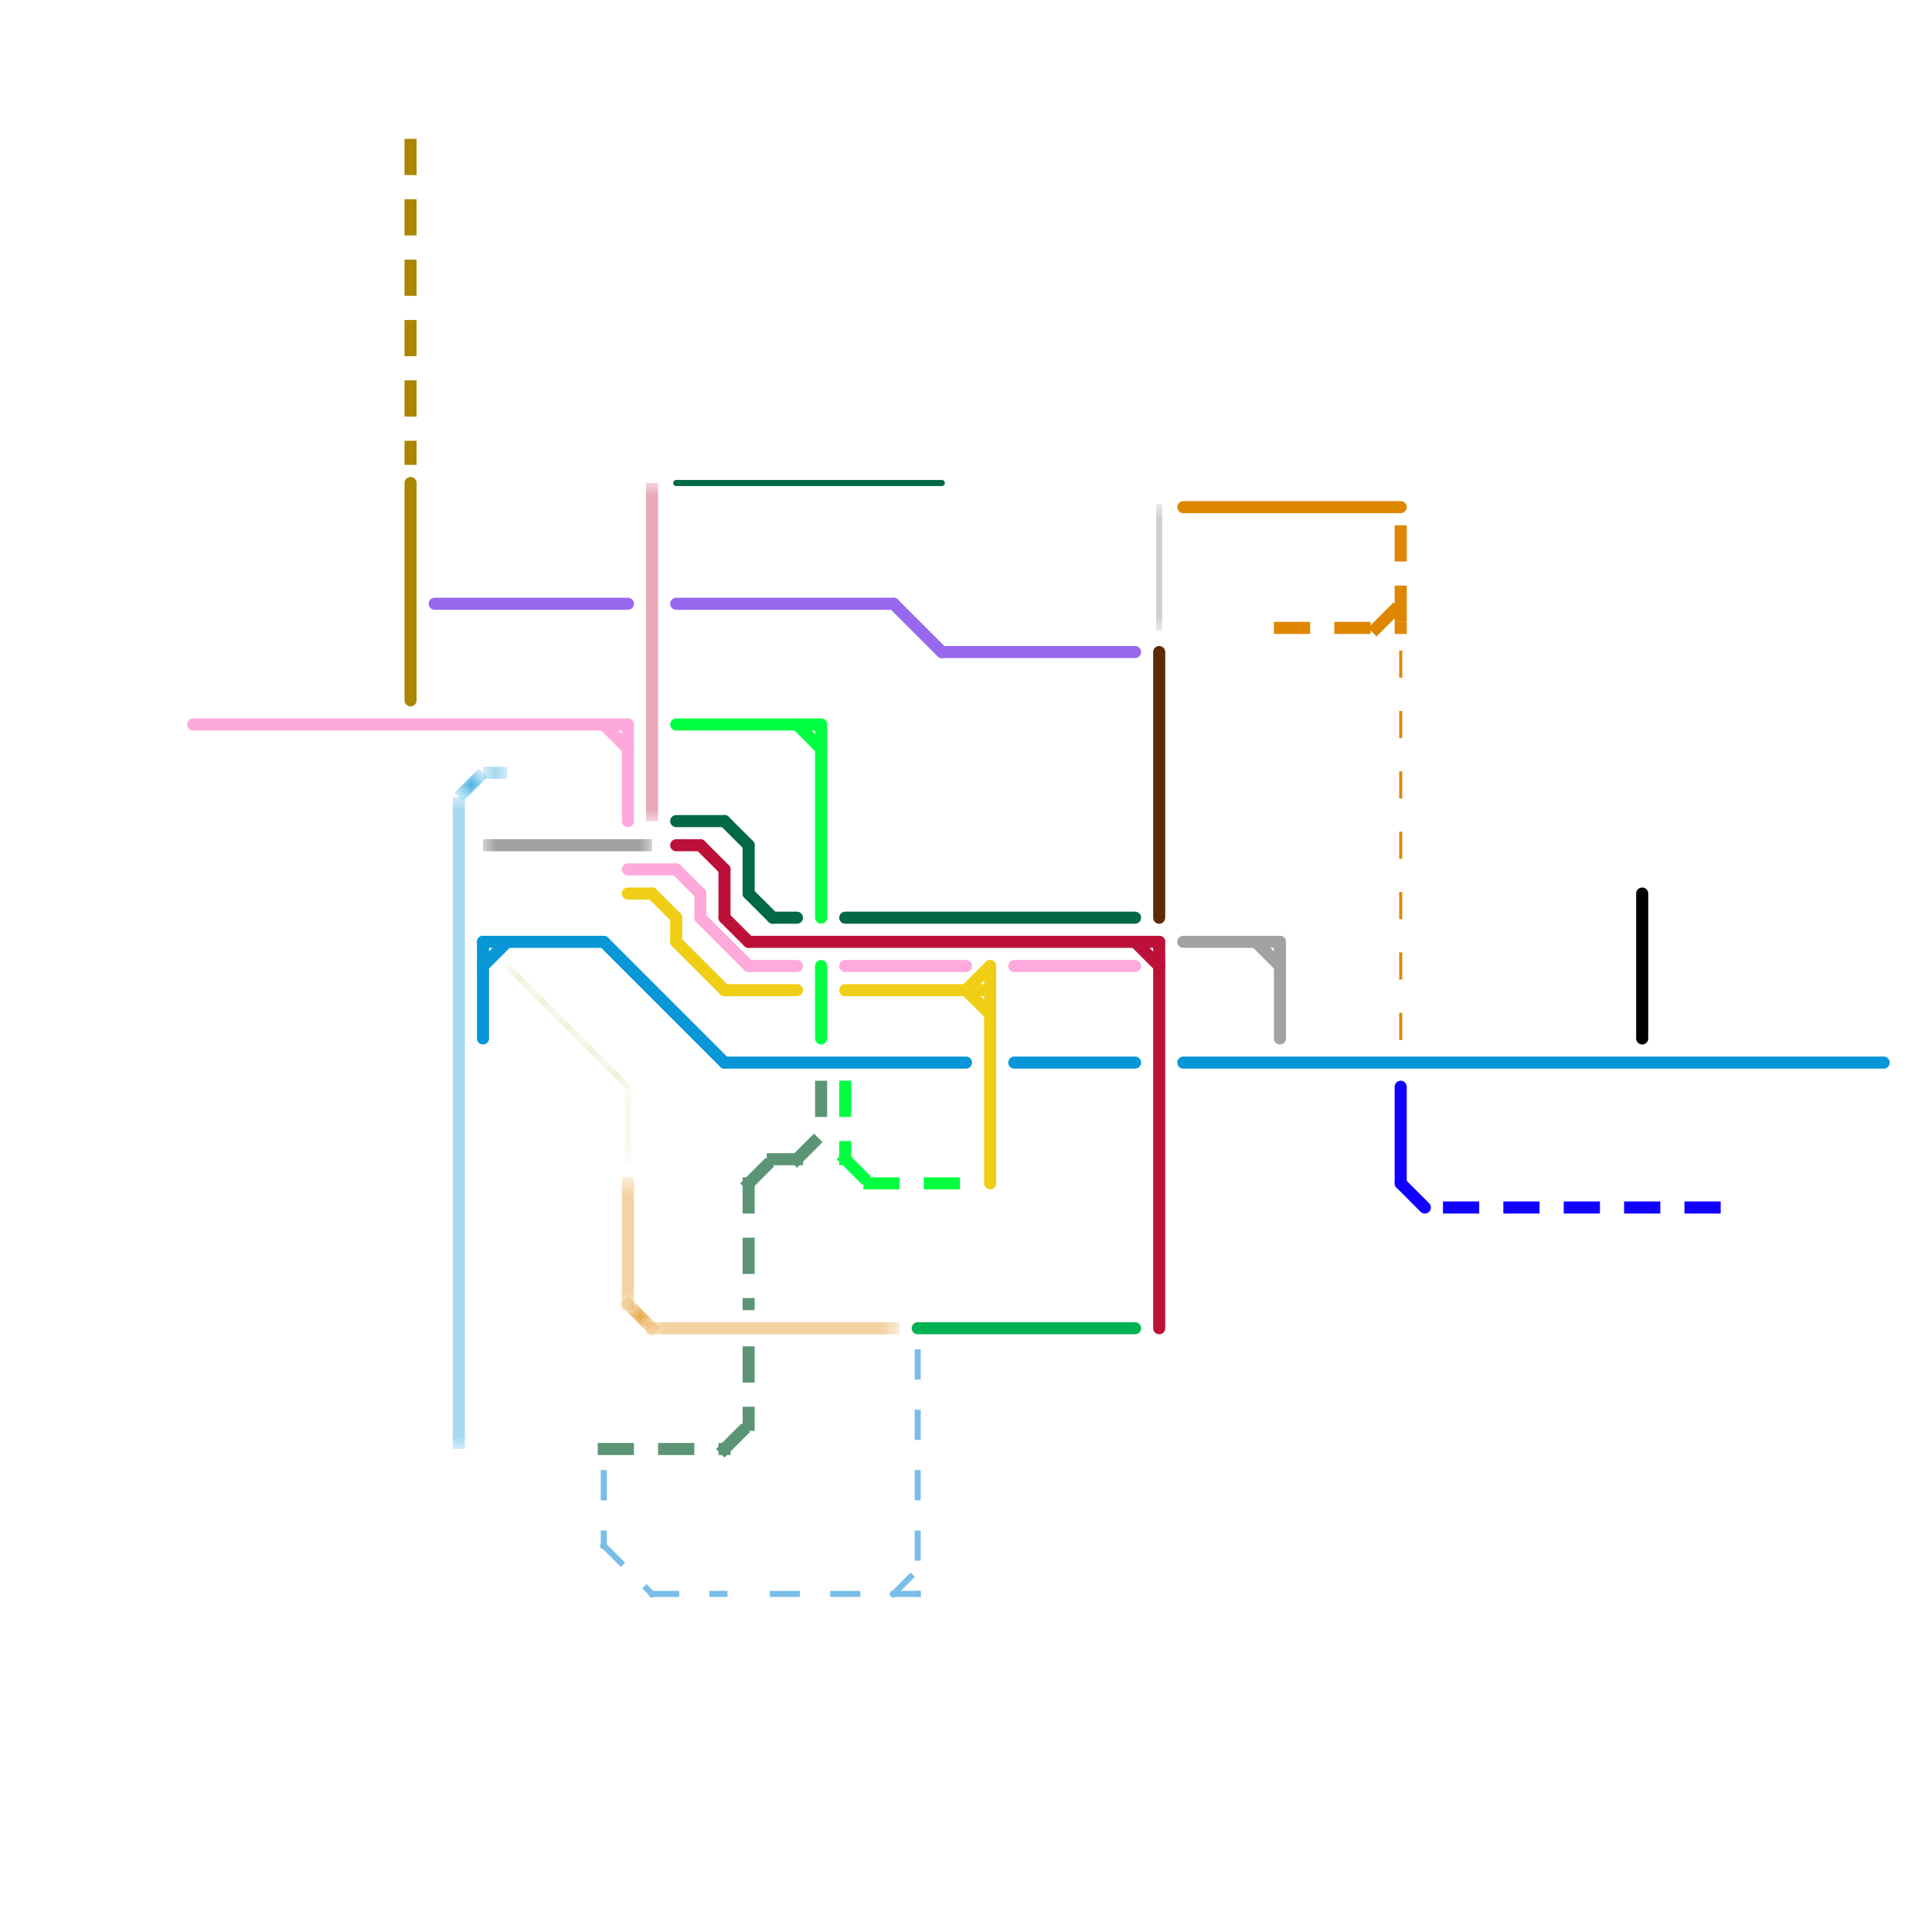 
<svg version="1.1" xmlns="http://www.w3.org/2000/svg" viewBox="0 0 80 80">
<style>text { font: 1px Helvetica; font-weight: 600; white-space: pre; dominant-baseline: central; } line { stroke-width: 0.5; fill: none; stroke-linecap: round; stroke-linejoin: round; } .c0 { stroke: #bd1038 } .c1 { stroke: #9768ee } .c2 { stroke: #5c2c00 } .c3 { stroke: #00ff40 } .c4 { stroke: #f0ce15 } .c5 { stroke: #0896d7 } .c6 { stroke: #00b251 } .c7 { stroke: #000000 } .c8 { stroke: #df8600 } .c9 { stroke: #cfe4a7 } .c10 { stroke: #a2a2a2 } .c11 { stroke: #fea9db } .c12 { stroke: #036846 } .c13 { stroke: #aa8603 } .c14 { stroke: #5b9574 } .c15 { stroke: #1100ff } .c16 { stroke: #79bde9 } .lco3 { stroke-width: 0.3; stroke-linecap: butt; }.lco3 { stroke-width: 0.3; stroke-linecap: butt; }.lco3 { stroke-width: 0.3; stroke-linecap: butt; }.lh4 { stroke-width: 0.15; stroke-linecap: square; }.lh3 { stroke-width: 0.3; stroke-linecap: square; }.lh4 { stroke-width: 0.15; stroke-linecap: square; }.w4 { stroke-width: .25; }.w5 { stroke-width: .125; }.w3 { stroke-width: .5; }.l12 { stroke-linecap: butt; }.l13 { stroke-linecap: square; }.l1 { stroke-dasharray: 1 1.5; stroke-linecap: square; }</style><defs><g id="wm-xf"><circle r="1.2" fill="#000"/><circle r="0.9" fill="#fff"/><circle r="0.6" fill="#000"/><circle r="0.3" fill="#fff"/></g><g id="wm"><circle r="0.6" fill="#000"/><circle r="0.3" fill="#fff"/></g><g id="ct-xf"><circle r="0.5" fill="#fff" stroke="#000" stroke-width="0.2"/></g><g id="ct"><circle r="0.5" fill="#fff" stroke="#000" stroke-width="0.1"/></g></defs><filter id="fco" filterUnits="userSpaceOnUse"><feBlend in="SourceGraphic" in2="SourceGraphic" mode="screen"/></filter><line class="c0 " x1="30" y1="36" x2="30" y2="38"/><line class="c0 " x1="47" y1="39" x2="48" y2="40"/><line class="c0 " x1="31" y1="39" x2="48" y2="39"/><line class="c0 " x1="28" y1="35" x2="29" y2="35"/><line class="c0 " x1="48" y1="39" x2="48" y2="55"/><line class="c0 " x1="29" y1="35" x2="30" y2="36"/><line class="c0 " x1="30" y1="38" x2="31" y2="39"/><mask id="k1-2-1" maskUnits="userSpaceOnUse"><line class="l12" x1="27" y1="20" x2="27" y2="34" stroke="#fff"/><line class="lco3" x1="27" y1="20" x2="27" y2="34" stroke="#000"/></mask><line class="c0 l12" x1="27" y1="20" x2="27" y2="34" filter="url(#fco)"/><line class="c0 l12" x1="27" y1="20" x2="27" y2="34" mask="url(#k1-2-1)"/><line class="c1 " x1="28" y1="25" x2="37" y2="25"/><line class="c1 " x1="39" y1="27" x2="47" y2="27"/><line class="c1 " x1="18" y1="25" x2="26" y2="25"/><line class="c1 " x1="37" y1="25" x2="39" y2="27"/><line class="c2 " x1="48" y1="27" x2="48" y2="38"/><line class="c3 " x1="34" y1="40" x2="34" y2="43"/><line class="c3 " x1="33" y1="30" x2="34" y2="31"/><line class="c3 " x1="28" y1="30" x2="34" y2="30"/><line class="c3 " x1="34" y1="30" x2="34" y2="38"/><line class="c3 l1" x1="36" y1="49" x2="40" y2="49"/><line class="c3 l1" x1="35" y1="45" x2="35" y2="48"/><line class="c3 l1" x1="35" y1="48" x2="36" y2="49"/><line class="c4 " x1="27" y1="37" x2="28" y2="38"/><line class="c4 " x1="41" y1="40" x2="41" y2="49"/><line class="c4 " x1="30" y1="41" x2="33" y2="41"/><line class="c4 " x1="35" y1="41" x2="41" y2="41"/><line class="c4 " x1="40" y1="41" x2="41" y2="40"/><line class="c4 " x1="28" y1="39" x2="30" y2="41"/><line class="c4 " x1="26" y1="37" x2="27" y2="37"/><line class="c4 " x1="28" y1="38" x2="28" y2="39"/><line class="c4 " x1="40" y1="41" x2="41" y2="42"/><line class="c5 " x1="49" y1="44" x2="78" y2="44"/><line class="c5 " x1="30" y1="44" x2="40" y2="44"/><line class="c5 " x1="20" y1="39" x2="20" y2="43"/><line class="c5 " x1="25" y1="39" x2="30" y2="44"/><line class="c5 " x1="20" y1="39" x2="25" y2="39"/><line class="c5 " x1="42" y1="44" x2="47" y2="44"/><line class="c5 " x1="20" y1="40" x2="21" y2="39"/><mask id="k6-2-1" maskUnits="userSpaceOnUse"><line class="l12" x1="19" y1="33" x2="20" y2="32" stroke="#fff"/><line class="lco3" x1="19" y1="33" x2="20" y2="32" stroke="#000"/></mask><line class="c5 l12" x1="19" y1="33" x2="20" y2="32" filter="url(#fco)"/><line class="c5 l12" x1="19" y1="33" x2="20" y2="32" mask="url(#k6-2-1)"/><mask id="k6-2-2" maskUnits="userSpaceOnUse"><line class="l12" x1="19" y1="33" x2="19" y2="60" stroke="#fff"/><line class="lco3" x1="19" y1="33" x2="19" y2="60" stroke="#000"/></mask><line class="c5 l12" x1="19" y1="33" x2="19" y2="60" filter="url(#fco)"/><line class="c5 l12" x1="19" y1="33" x2="19" y2="60" mask="url(#k6-2-2)"/><mask id="k6-2-3" maskUnits="userSpaceOnUse"><line class="l12" x1="20" y1="32" x2="21" y2="32" stroke="#fff"/><line class="lco3" x1="20" y1="32" x2="21" y2="32" stroke="#000"/></mask><line class="c5 l12" x1="20" y1="32" x2="21" y2="32" filter="url(#fco)"/><line class="c5 l12" x1="20" y1="32" x2="21" y2="32" mask="url(#k6-2-3)"/><line class="c6 " x1="38" y1="55" x2="47" y2="55"/><line class="c7 " x1="68" y1="37" x2="68" y2="43"/><mask id="k8-2-1" maskUnits="userSpaceOnUse"><line class="l12" x1="20" y1="35" x2="27" y2="35" stroke="#fff"/><line class="lco3" x1="20" y1="35" x2="27" y2="35" stroke="#000"/></mask><line class="c7 l12" x1="20" y1="35" x2="27" y2="35" filter="url(#fco)"/><line class="c7 l12" x1="20" y1="35" x2="27" y2="35" mask="url(#k8-2-1)"/><mask id="k8-3-1" maskUnits="userSpaceOnUse"><line class="w4 l13" x1="48" y1="21" x2="48" y2="26" stroke="#fff"/><line class="lh4" x1="48" y1="21" x2="48" y2="26" stroke="#000"/></mask><line class="c7 w4 l13" x1="48" y1="21" x2="48" y2="26" mask="url(#k8-3-1)"/><mask id="k9-1-1" maskUnits="userSpaceOnUse"><line class="l13" x1="26" y1="54" x2="27" y2="55" stroke="#fff"/><line class="lh3" x1="26" y1="54" x2="27" y2="55" stroke="#000"/></mask><line class="c8 l13" x1="26" y1="54" x2="27" y2="55" mask="url(#k9-1-1)"/><mask id="k9-1-2" maskUnits="userSpaceOnUse"><line class="l13" x1="26" y1="49" x2="26" y2="54" stroke="#fff"/><line class="lh3" x1="26" y1="49" x2="26" y2="54" stroke="#000"/></mask><line class="c8 l13" x1="26" y1="49" x2="26" y2="54" mask="url(#k9-1-2)"/><mask id="k9-1-3" maskUnits="userSpaceOnUse"><line class="l13" x1="27" y1="55" x2="37" y2="55" stroke="#fff"/><line class="lh3" x1="27" y1="55" x2="37" y2="55" stroke="#000"/></mask><line class="c8 l13" x1="27" y1="55" x2="37" y2="55" mask="url(#k9-1-3)"/><line class="c8 " x1="49" y1="21" x2="58" y2="21"/><line class="c8 l1" x1="53" y1="26" x2="58" y2="26"/><line class="c8 l1" x1="57" y1="26" x2="58" y2="25"/><line class="c8 l1" x1="58" y1="22" x2="58" y2="26"/><line class="c8 w5 l1" x1="58" y1="27" x2="58" y2="43"/><mask id="k10-1-1" maskUnits="userSpaceOnUse"><line class="w4 l13" x1="21" y1="40" x2="26" y2="45" stroke="#fff"/><line class="lh4" x1="21" y1="40" x2="26" y2="45" stroke="#000"/></mask><line class="c9 w4 l13" x1="21" y1="40" x2="26" y2="45" mask="url(#k10-1-1)"/><mask id="k10-1-2" maskUnits="userSpaceOnUse"><line class="w4 l13" x1="26" y1="45" x2="26" y2="48" stroke="#fff"/><line class="lh4" x1="26" y1="45" x2="26" y2="48" stroke="#000"/></mask><line class="c9 w4 l13" x1="26" y1="45" x2="26" y2="48" mask="url(#k10-1-2)"/><line class="c10 " x1="52" y1="39" x2="53" y2="40"/><line class="c10 " x1="53" y1="39" x2="53" y2="43"/><line class="c10 " x1="49" y1="39" x2="53" y2="39"/><line class="c11 " x1="26" y1="30" x2="26" y2="34"/><line class="c11 " x1="35" y1="40" x2="40" y2="40"/><line class="c11 " x1="26" y1="36" x2="28" y2="36"/><line class="c11 " x1="29" y1="38" x2="31" y2="40"/><line class="c11 " x1="25" y1="30" x2="26" y2="31"/><line class="c11 " x1="29" y1="37" x2="29" y2="38"/><line class="c11 " x1="28" y1="36" x2="29" y2="37"/><line class="c11 " x1="31" y1="40" x2="33" y2="40"/><line class="c11 " x1="8" y1="30" x2="26" y2="30"/><line class="c11 " x1="42" y1="40" x2="47" y2="40"/><line class="c12 " x1="31" y1="35" x2="31" y2="37"/><line class="c12 " x1="32" y1="38" x2="33" y2="38"/><line class="c12 " x1="31" y1="37" x2="32" y2="38"/><line class="c12 " x1="35" y1="38" x2="47" y2="38"/><line class="c12 " x1="30" y1="34" x2="31" y2="35"/><line class="c12 " x1="28" y1="34" x2="30" y2="34"/><line class="c12 w4" x1="28" y1="20" x2="39" y2="20"/><line class="c13 l1" x1="17" y1="6" x2="17" y2="19"/><line class="c13 " x1="17" y1="20" x2="17" y2="29"/><line class="c14 l1" x1="33" y1="48" x2="34" y2="47"/><line class="c14 l1" x1="34" y1="45" x2="34" y2="47"/><line class="c14 l1" x1="31" y1="49" x2="32" y2="48"/><line class="c14 l1" x1="31" y1="56" x2="31" y2="59"/><line class="c14 l1" x1="30" y1="60" x2="31" y2="59"/><line class="c14 l1" x1="32" y1="48" x2="33" y2="48"/><line class="c14 l1" x1="25" y1="60" x2="30" y2="60"/><line class="c14 l1" x1="31" y1="49" x2="31" y2="54"/><line class="c15 " x1="58" y1="45" x2="58" y2="49"/><line class="c15 " x1="58" y1="49" x2="59" y2="50"/><line class="c15 l1" x1="60" y1="50" x2="72" y2="50"/><line class="c16 w4 l1" x1="32" y1="66" x2="38" y2="66"/><line class="c16 w4 l1" x1="37" y1="66" x2="38" y2="65"/><line class="c16 w4 l1" x1="25" y1="64" x2="27" y2="66"/><line class="c16 w4 l1" x1="27" y1="66" x2="30" y2="66"/><line class="c16 w4 l1" x1="38" y1="56" x2="38" y2="66"/><line class="c16 w4 l1" x1="25" y1="61" x2="25" y2="64"/>
</svg>
